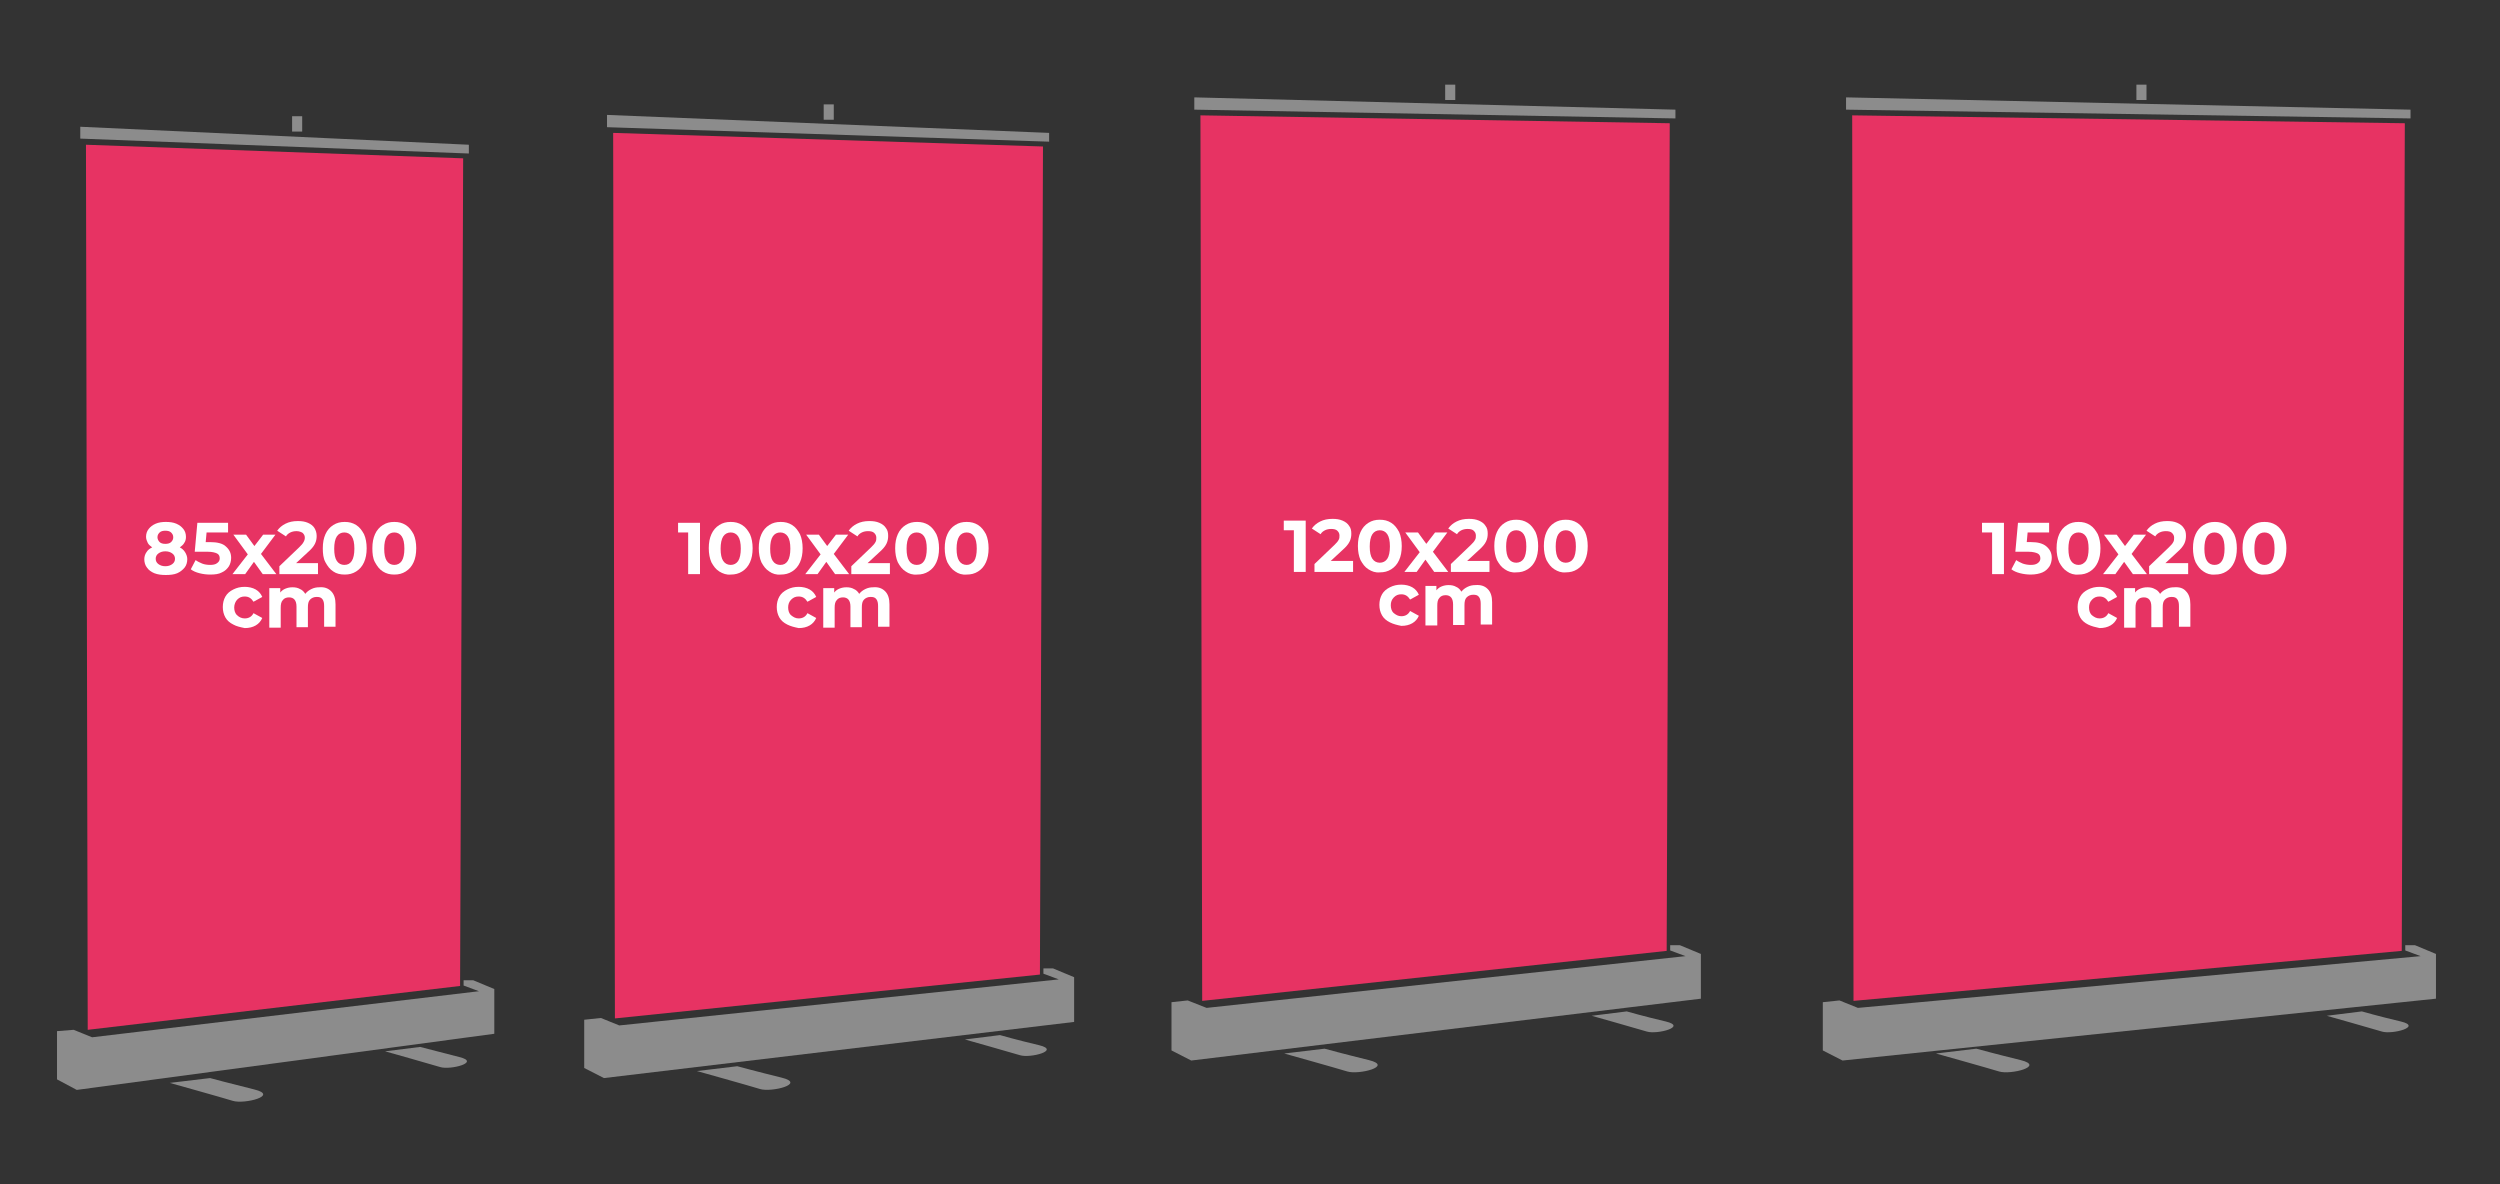 <?xml version="1.0" encoding="utf-8"?>
<!-- Generator: Adobe Illustrator 28.0.0, SVG Export Plug-In . SVG Version: 6.00 Build 0)  -->
<svg version="1.1" id="Capa_1" xmlns="http://www.w3.org/2000/svg" xmlns:xlink="http://www.w3.org/1999/xlink" x="0px" y="0px"
	 viewBox="0 0 570 270" style="enable-background:new 0 0 570 270;" xml:space="preserve">
<rect x="0" y="0" width="570" height="270" fill="#333333" stroke="none"/>
<style type="text/css">
	.st0{fill:#8C8C8C;}
	.st1{fill:#E73363;}
	.st2{fill:#FFFFFF;}
</style>
<polygon id="XMLID_1231_" class="st0" points="270.8,228.1 275.1,229.8 384.3,218 380.8,216.7 380.8,215.5 383,215.5 387.8,217.5 
	387.8,227.7 271.6,241.8 267.1,239.5 267.1,228.5 "/>
<path id="XMLID_1225_" class="st0" d="M370.9,230.6l-8,1c0,0,10.3,2.9,12.6,3.6c2.3,0.7,9.3-1.1,4.3-2.3
	C374.7,231.7,370.9,230.6,370.9,230.6z"/>
<path id="XMLID_1233_" class="st0" d="M302,239.1l-9.2,1.1c0,0,11.8,3.3,14.4,4.1s10.6-1.2,4.9-2.6C306.4,240.3,302,239.1,302,239.1
	z"/>
<polygon id="XMLID_1232_" class="st1" points="274.1,228.2 380,216.8 380.7,28.1 273.7,26.3 "/>
<polygon id="XMLID_1234_" class="st0" points="382,27 272.3,25 272.3,22.2 382,25 "/>
<rect id="XMLID_1235_" x="329.5" y="19.3" class="st0" width="2.3" height="3.5"/>
<polygon id="XMLID_00000061445152547427694850000001510054801460022146_" class="st0" points="419.4,228.1 423.6,229.8 551.9,218 
	548.4,216.7 548.4,215.5 550.6,215.5 555.4,217.5 555.4,227.7 420.1,241.8 415.6,239.5 415.6,228.5 "/>
<path id="XMLID_00000001639549504883002570000004333422269305339046_" class="st0" d="M538.5,230.6l-8,1c0,0,10.3,2.9,12.6,3.6
	s9.3-1.1,4.3-2.3C542.3,231.7,538.5,230.6,538.5,230.6z"/>
<path id="XMLID_00000180336413727220357240000016795911129869933696_" class="st0" d="M450.6,239.1l-9.2,1.1c0,0,11.8,3.3,14.4,4.1
	c2.6,0.8,10.6-1.2,4.9-2.6C455,240.3,450.6,239.1,450.6,239.1z"/>
<polygon id="XMLID_00000106140880554896754960000000071422306639435952_" class="st1" points="422.6,228.2 547.6,216.8 548.3,28.1 
	422.3,26.3 "/>
<polygon id="XMLID_00000107589739905583523890000010461133131582812557_" class="st0" points="549.6,27 420.9,25 420.9,22.2 
	549.6,25 "/>
<rect id="XMLID_00000085948823760190676070000017073017925316585088_" x="487.1" y="19.3" class="st0" width="2.3" height="3.5"/>
<g id="XMLID_1255_">
	<g>
		<g id="XMLID_00000135686269678549049800000010531195546005647787_">
			<polygon class="st0" points="137,232.1 141.2,233.8 241.4,223.3 237.9,222 237.9,220.8 240.1,220.8 244.9,222.8 244.9,233 
				137.7,245.8 133.2,243.5 133.2,232.5 			"/>
		</g>
		<path id="XMLID_00000065052553673798646190000012681841422631294396_" class="st0" d="M228,236l-8,1c0,0,10.3,2.9,12.6,3.6
			c2.3,0.7,9.3-1.1,4.3-2.3C231.8,237.1,228,236,228,236z"/>
		<path id="XMLID_00000116914670103778649470000005338970304788886146_" class="st0" d="M168.1,243.1l-9.2,1.1
			c0,0,11.8,3.3,14.4,4.1c2.6,0.8,10.6-1.2,4.9-2.6C172.5,244.3,168.1,243.1,168.1,243.1z"/>
		<polygon id="XMLID_00000073712738625900874050000016028336984353764485_" class="st1" points="140.2,232.2 237.1,222.2 
			237.8,33.4 139.8,30.3 		"/>
		<polygon id="XMLID_00000083048727174497863690000000580371324065268612_" class="st0" points="239.2,32.3 138.4,29 138.4,26.2 
			239.2,30.3 		"/>
		<rect id="XMLID_00000125587186196480245900000004707770136906937535_" x="187.8" y="23.8" class="st0" width="2.3" height="3.5"/>
	</g>
</g>
<g id="XMLID_1236_">
	<g>
		<g id="XMLID_00000049192022252356711530000012261259306509956767_">
			<polygon class="st0" points="16.8,234.8 21,236.5 109.2,226 105.7,224.7 105.7,223.5 107.9,223.5 112.7,225.5 112.7,235.7 
				17.5,248.5 13,246.1 13,235.1 			"/>
		</g>
		<path id="XMLID_00000145765066803680742590000015354113932693198746_" class="st0" d="M95.8,238.7l-8,1c0,0,10.3,2.9,12.6,3.6
			s9.3-1.1,4.3-2.3C99.6,239.7,95.8,238.7,95.8,238.7z"/>
		<path id="XMLID_00000023987152203996166160000012023486177006917544_" class="st0" d="M47.9,245.8l-9.2,1.1c0,0,11.8,3.3,14.4,4.1
			c2.6,0.8,10.6-1.2,4.9-2.6S47.9,245.8,47.9,245.8z"/>
		<polygon id="XMLID_00000048494530154951406820000012166424977358819720_" class="st1" points="20,234.8 104.9,224.8 105.6,36.1 
			19.6,33 		"/>
		<polygon id="XMLID_00000091737928322256954940000001272723027298297514_" class="st0" points="106.9,35 18.3,31.6 18.3,28.9 
			106.9,33 		"/>
		<rect id="XMLID_00000145775741080287123740000011556613497319070341_" x="66.6" y="26.5" class="st0" width="2.3" height="3.5"/>
	</g>
</g>
<g>
	<path class="st2" d="M42.2,125.9c0.3,0.5,0.5,1,0.5,1.6c0,0.7-0.2,1.4-0.6,1.9c-0.4,0.5-1,1-1.7,1.3s-1.6,0.4-2.6,0.4
		c-1,0-1.8-0.1-2.6-0.4c-0.7-0.3-1.3-0.7-1.7-1.3c-0.4-0.5-0.6-1.2-0.6-1.9c0-0.6,0.2-1.2,0.5-1.6c0.3-0.5,0.7-0.8,1.3-1.1
		c-0.4-0.3-0.8-0.6-1-1s-0.4-0.9-0.4-1.4c0-0.7,0.2-1.3,0.6-1.8c0.4-0.5,0.9-0.9,1.6-1.2c0.7-0.3,1.5-0.4,2.3-0.4
		c0.9,0,1.7,0.1,2.4,0.4c0.7,0.3,1.2,0.7,1.6,1.2c0.4,0.5,0.6,1.1,0.6,1.8c0,0.5-0.1,1-0.4,1.4c-0.2,0.4-0.6,0.7-1,1
		C41.4,125,41.9,125.4,42.2,125.9z M39.3,128.6c0.4-0.3,0.6-0.7,0.6-1.2s-0.2-0.9-0.6-1.2s-0.9-0.5-1.6-0.5c-0.7,0-1.2,0.2-1.6,0.5
		c-0.4,0.3-0.6,0.7-0.6,1.2c0,0.5,0.2,0.9,0.6,1.2c0.4,0.3,0.9,0.5,1.6,0.5C38.4,129.1,38.9,128.9,39.3,128.6z M36.4,121.4
		c-0.3,0.3-0.5,0.6-0.5,1.1c0,0.4,0.2,0.8,0.5,1.1s0.8,0.4,1.3,0.4s1-0.1,1.3-0.4s0.5-0.6,0.5-1.1c0-0.5-0.2-0.8-0.5-1.1
		c-0.3-0.3-0.8-0.4-1.3-0.4C37.2,121,36.7,121.1,36.4,121.4z"/>
	<path class="st2" d="M51.5,124.6c0.8,0.7,1.2,1.5,1.2,2.6c0,0.7-0.2,1.4-0.5,1.9c-0.4,0.6-0.9,1.1-1.6,1.4
		c-0.7,0.4-1.6,0.5-2.7,0.5c-0.8,0-1.6-0.1-2.4-0.3c-0.8-0.2-1.5-0.5-2-0.9l1.1-2.1c0.4,0.3,1,0.6,1.5,0.8s1.2,0.3,1.8,0.3
		c0.7,0,1.2-0.1,1.6-0.4c0.4-0.3,0.6-0.6,0.6-1.1c0-0.5-0.2-0.9-0.6-1.1s-1.1-0.4-2.1-0.4h-3l0.6-6.6H52v2.2h-4.9l-0.2,2.2h1
		C49.5,123.6,50.8,123.9,51.5,124.6z"/>
	<path class="st2" d="M59.9,130.9l-2-2.8l-2,2.8H53l3.5-4.5l-3.3-4.5h2.9l1.9,2.6l2-2.6h2.8l-3.3,4.4l3.5,4.6H59.9z"/>
	<path class="st2" d="M72.5,128.7v2.2h-8.8v-1.8l4.5-4.3c0.5-0.5,0.8-0.8,1-1.2c0.2-0.3,0.3-0.7,0.3-1c0-0.5-0.2-0.8-0.5-1.1
		c-0.3-0.2-0.8-0.4-1.4-0.4c-0.5,0-1,0.1-1.4,0.3c-0.4,0.2-0.8,0.5-1,0.9l-2-1.3c0.5-0.7,1.1-1.2,1.9-1.6c0.8-0.4,1.7-0.6,2.8-0.6
		c0.9,0,1.6,0.1,2.3,0.4c0.7,0.3,1.2,0.7,1.5,1.2s0.5,1.1,0.5,1.8c0,0.6-0.1,1.2-0.4,1.8s-0.8,1.2-1.6,1.9l-2.7,2.5H72.5z"/>
	<path class="st2" d="M76,130.3c-0.8-0.5-1.3-1.2-1.8-2.1s-0.6-2-0.6-3.2c0-1.3,0.2-2.3,0.6-3.2s1-1.6,1.8-2.1s1.6-0.7,2.6-0.7
		s1.8,0.2,2.6,0.7c0.8,0.5,1.3,1.2,1.8,2.1c0.4,0.9,0.6,2,0.6,3.2c0,1.3-0.2,2.3-0.6,3.2c-0.4,0.9-1,1.6-1.8,2.1
		c-0.8,0.5-1.6,0.7-2.6,0.7S76.7,130.8,76,130.3z M80.2,127.9c0.4-0.6,0.6-1.6,0.6-2.8c0-1.3-0.2-2.2-0.6-2.8
		c-0.4-0.6-1-0.9-1.7-0.9c-0.7,0-1.3,0.3-1.7,0.9c-0.4,0.6-0.6,1.6-0.6,2.8c0,1.3,0.2,2.2,0.6,2.8c0.4,0.6,1,0.9,1.7,0.9
		C79.3,128.8,79.8,128.5,80.2,127.9z"/>
	<path class="st2" d="M87.3,130.3c-0.8-0.5-1.3-1.2-1.8-2.1s-0.6-2-0.6-3.2c0-1.3,0.2-2.3,0.6-3.2s1-1.6,1.8-2.1s1.6-0.7,2.6-0.7
		s1.8,0.2,2.6,0.7c0.8,0.5,1.3,1.2,1.8,2.1c0.4,0.9,0.6,2,0.6,3.2c0,1.3-0.2,2.3-0.6,3.2c-0.4,0.9-1,1.6-1.8,2.1
		c-0.8,0.5-1.6,0.7-2.6,0.7S88.1,130.8,87.3,130.3z M91.6,127.9c0.4-0.6,0.6-1.6,0.6-2.8c0-1.3-0.2-2.2-0.6-2.8
		c-0.4-0.6-1-0.9-1.7-0.9c-0.7,0-1.3,0.3-1.7,0.9c-0.4,0.6-0.6,1.6-0.6,2.8c0,1.3,0.2,2.2,0.6,2.8c0.4,0.6,1,0.9,1.7,0.9
		C90.6,128.8,91.2,128.5,91.6,127.9z"/>
	<path class="st2" d="M53.2,142.4c-0.8-0.4-1.4-0.9-1.8-1.6c-0.4-0.7-0.6-1.5-0.6-2.4s0.2-1.7,0.6-2.4c0.4-0.7,1-1.2,1.8-1.6
		c0.8-0.4,1.6-0.6,2.6-0.6c0.9,0,1.8,0.2,2.5,0.6c0.7,0.4,1.2,1,1.5,1.7l-2,1.1c-0.5-0.8-1.1-1.2-2-1.2c-0.7,0-1.2,0.2-1.7,0.7
		c-0.4,0.4-0.7,1.1-0.7,1.8s0.2,1.4,0.7,1.8c0.4,0.4,1,0.7,1.7,0.7c0.9,0,1.6-0.4,2-1.2l2,1.1c-0.3,0.7-0.8,1.3-1.5,1.7
		c-0.7,0.4-1.5,0.6-2.5,0.6C54.8,143,53.9,142.8,53.2,142.4z"/>
	<path class="st2" d="M75.5,134.8c0.7,0.7,1,1.7,1,3v5.1h-2.6v-4.7c0-0.7-0.1-1.2-0.4-1.6c-0.3-0.4-0.7-0.5-1.3-0.5
		c-0.6,0-1.1,0.2-1.5,0.6c-0.4,0.4-0.5,1-0.5,1.8v4.5h-2.6v-4.7c0-1.4-0.6-2.1-1.7-2.1c-0.6,0-1.1,0.2-1.4,0.6
		c-0.4,0.4-0.5,1-0.5,1.8v4.5h-2.6v-9h2.5v1c0.3-0.4,0.7-0.7,1.2-0.9c0.5-0.2,1-0.3,1.6-0.3c0.6,0,1.2,0.1,1.7,0.4
		c0.5,0.2,0.9,0.6,1.2,1.1c0.4-0.5,0.8-0.8,1.4-1.1c0.6-0.3,1.2-0.4,1.8-0.4C73.9,133.8,74.8,134.1,75.5,134.8z"/>
</g>
<g>
	<path class="st2" d="M159.6,119.2v11.7h-2.7v-9.5h-2.3v-2.2H159.6z"/>
	<path class="st2" d="M164,130.3c-0.8-0.5-1.3-1.2-1.8-2.1c-0.4-0.9-0.6-2-0.6-3.2c0-1.3,0.2-2.3,0.6-3.2c0.4-0.9,1-1.6,1.8-2.1
		s1.6-0.7,2.6-0.7c1,0,1.8,0.2,2.6,0.7s1.3,1.2,1.8,2.1c0.4,0.9,0.6,2,0.6,3.2c0,1.3-0.2,2.3-0.6,3.2c-0.4,0.9-1,1.6-1.8,2.1
		s-1.6,0.7-2.6,0.7C165.7,131.1,164.8,130.8,164,130.3z M168.3,127.9c0.4-0.6,0.6-1.6,0.6-2.8c0-1.3-0.2-2.2-0.6-2.8
		c-0.4-0.6-1-0.9-1.7-0.9c-0.7,0-1.3,0.3-1.7,0.9c-0.4,0.6-0.6,1.6-0.6,2.8c0,1.3,0.2,2.2,0.6,2.8c0.4,0.6,1,0.9,1.7,0.9
		C167.3,128.8,167.9,128.5,168.3,127.9z"/>
	<path class="st2" d="M175.4,130.3c-0.8-0.5-1.3-1.2-1.8-2.1c-0.4-0.9-0.6-2-0.6-3.2c0-1.3,0.2-2.3,0.6-3.2c0.4-0.9,1-1.6,1.8-2.1
		s1.6-0.7,2.6-0.7c1,0,1.8,0.2,2.6,0.7s1.3,1.2,1.8,2.1c0.4,0.9,0.6,2,0.6,3.2c0,1.3-0.2,2.3-0.6,3.2c-0.4,0.9-1,1.6-1.8,2.1
		s-1.6,0.7-2.6,0.7C177,131.1,176.1,130.8,175.4,130.3z M179.6,127.9c0.4-0.6,0.6-1.6,0.6-2.8c0-1.3-0.2-2.2-0.6-2.8
		c-0.4-0.6-1-0.9-1.7-0.9c-0.7,0-1.3,0.3-1.7,0.9c-0.4,0.6-0.6,1.6-0.6,2.8c0,1.3,0.2,2.2,0.6,2.8c0.4,0.6,1,0.9,1.7,0.9
		C178.7,128.8,179.2,128.5,179.6,127.9z"/>
	<path class="st2" d="M190.4,130.9l-2-2.8l-2,2.8h-2.8l3.5-4.5l-3.3-4.5h2.9l1.9,2.6l2-2.6h2.8l-3.3,4.4l3.5,4.6H190.4z"/>
	<path class="st2" d="M202.9,128.7v2.2h-8.8v-1.8l4.5-4.3c0.5-0.5,0.8-0.8,1-1.2c0.2-0.3,0.2-0.7,0.2-1c0-0.5-0.2-0.8-0.5-1.1
		s-0.8-0.4-1.4-0.4c-0.5,0-1,0.1-1.4,0.3c-0.4,0.2-0.8,0.5-1,0.9l-2-1.3c0.5-0.7,1.1-1.2,1.9-1.6c0.8-0.4,1.7-0.6,2.8-0.6
		c0.9,0,1.6,0.1,2.3,0.4c0.7,0.3,1.2,0.7,1.5,1.2c0.4,0.5,0.5,1.1,0.5,1.8c0,0.6-0.1,1.2-0.4,1.8c-0.3,0.6-0.8,1.2-1.6,1.9l-2.7,2.5
		H202.9z"/>
	<path class="st2" d="M206.5,130.3c-0.8-0.5-1.3-1.2-1.8-2.1c-0.4-0.9-0.6-2-0.6-3.2c0-1.3,0.2-2.3,0.6-3.2c0.4-0.9,1-1.6,1.8-2.1
		s1.6-0.7,2.6-0.7c1,0,1.8,0.2,2.6,0.7s1.3,1.2,1.8,2.1c0.4,0.9,0.6,2,0.6,3.2c0,1.3-0.2,2.3-0.6,3.2c-0.4,0.9-1,1.6-1.8,2.1
		s-1.6,0.7-2.6,0.7C208.1,131.1,207.2,130.8,206.5,130.3z M210.7,127.9c0.4-0.6,0.6-1.6,0.6-2.8c0-1.3-0.2-2.2-0.6-2.8
		c-0.4-0.6-1-0.9-1.7-0.9c-0.7,0-1.3,0.3-1.7,0.9c-0.4,0.6-0.6,1.6-0.6,2.8c0,1.3,0.2,2.2,0.6,2.8c0.4,0.6,1,0.9,1.7,0.9
		C209.8,128.8,210.3,128.5,210.7,127.9z"/>
	<path class="st2" d="M217.8,130.3c-0.8-0.5-1.3-1.2-1.8-2.1c-0.4-0.9-0.6-2-0.6-3.2c0-1.3,0.2-2.3,0.6-3.2c0.4-0.9,1-1.6,1.8-2.1
		s1.6-0.7,2.6-0.7c1,0,1.8,0.2,2.6,0.7s1.3,1.2,1.8,2.1c0.4,0.9,0.6,2,0.6,3.2c0,1.3-0.2,2.3-0.6,3.2c-0.4,0.9-1,1.6-1.8,2.1
		s-1.6,0.7-2.6,0.7C219.4,131.1,218.5,130.8,217.8,130.3z M222.1,127.9c0.4-0.6,0.6-1.6,0.6-2.8c0-1.3-0.2-2.2-0.6-2.8
		c-0.4-0.6-1-0.9-1.7-0.9c-0.7,0-1.3,0.3-1.7,0.9c-0.4,0.6-0.6,1.6-0.6,2.8c0,1.3,0.2,2.2,0.6,2.8c0.4,0.6,1,0.9,1.7,0.9
		C221.1,128.8,221.6,128.5,222.1,127.9z"/>
	<path class="st2" d="M179.5,142.4c-0.8-0.4-1.4-0.9-1.8-1.6s-0.6-1.5-0.6-2.4s0.2-1.7,0.6-2.4s1-1.2,1.8-1.6
		c0.8-0.4,1.6-0.6,2.6-0.6c0.9,0,1.8,0.2,2.5,0.6c0.7,0.4,1.2,1,1.5,1.7l-2,1.1c-0.5-0.8-1.1-1.2-2-1.2c-0.7,0-1.2,0.2-1.7,0.7
		s-0.7,1.1-0.7,1.8s0.2,1.4,0.7,1.8s1,0.7,1.7,0.7c0.9,0,1.6-0.4,2-1.2l2,1.1c-0.3,0.7-0.8,1.3-1.5,1.7c-0.7,0.4-1.5,0.6-2.5,0.6
		C181.1,143,180.3,142.8,179.5,142.4z"/>
	<path class="st2" d="M201.8,134.8c0.7,0.7,1,1.7,1,3v5.1h-2.6v-4.7c0-0.7-0.1-1.2-0.4-1.6s-0.7-0.5-1.3-0.5c-0.6,0-1.1,0.2-1.5,0.6
		c-0.4,0.4-0.5,1-0.5,1.8v4.5h-2.6v-4.7c0-1.4-0.6-2.1-1.7-2.1c-0.6,0-1.1,0.2-1.4,0.6c-0.4,0.4-0.5,1-0.5,1.8v4.5h-2.6v-9h2.5v1
		c0.3-0.4,0.7-0.7,1.2-0.9s1-0.3,1.6-0.3c0.6,0,1.2,0.1,1.7,0.4c0.5,0.2,0.9,0.6,1.2,1.1c0.4-0.5,0.8-0.8,1.4-1.1
		c0.6-0.3,1.2-0.4,1.8-0.4C200.2,133.8,201.1,134.1,201.8,134.8z"/>
</g>
<g>
	<path class="st2" d="M297.7,118.7v11.7H295v-9.5h-2.3v-2.2H297.7z"/>
	<path class="st2" d="M308.5,128.2v2.2h-8.8v-1.8l4.5-4.3c0.5-0.5,0.8-0.8,1-1.2c0.2-0.3,0.2-0.7,0.2-1c0-0.5-0.2-0.8-0.5-1.1
		s-0.8-0.4-1.4-0.4c-0.5,0-1,0.1-1.4,0.3c-0.4,0.2-0.8,0.5-1,0.9l-2-1.3c0.5-0.7,1.1-1.2,1.9-1.6c0.8-0.4,1.7-0.6,2.8-0.6
		c0.9,0,1.6,0.1,2.3,0.4c0.7,0.3,1.2,0.7,1.5,1.2c0.4,0.5,0.5,1.1,0.5,1.8c0,0.6-0.1,1.2-0.4,1.8c-0.3,0.6-0.8,1.2-1.6,1.9l-2.7,2.5
		H308.5z"/>
	<path class="st2" d="M312,129.8c-0.8-0.5-1.3-1.2-1.8-2.1c-0.4-0.9-0.6-2-0.6-3.2c0-1.3,0.2-2.3,0.6-3.2c0.4-0.9,1-1.6,1.8-2.1
		s1.6-0.7,2.6-0.7c1,0,1.8,0.2,2.6,0.7s1.3,1.2,1.8,2.1c0.4,0.9,0.6,2,0.6,3.2c0,1.3-0.2,2.3-0.6,3.2c-0.4,0.9-1,1.6-1.8,2.1
		s-1.6,0.7-2.6,0.7C313.6,130.6,312.8,130.3,312,129.8z M316.3,127.4c0.4-0.6,0.6-1.6,0.6-2.8c0-1.3-0.2-2.2-0.6-2.8
		c-0.4-0.6-1-0.9-1.7-0.9c-0.7,0-1.3,0.3-1.7,0.9c-0.4,0.6-0.6,1.6-0.6,2.8c0,1.3,0.2,2.2,0.6,2.8c0.4,0.6,1,0.9,1.7,0.9
		C315.3,128.3,315.9,128,316.3,127.4z"/>
	<path class="st2" d="M327,130.4l-2-2.8l-2,2.8h-2.8l3.5-4.5l-3.3-4.5h2.9l1.9,2.6l2-2.6h2.8l-3.3,4.4l3.5,4.6H327z"/>
	<path class="st2" d="M339.6,128.2v2.2h-8.8v-1.8l4.5-4.3c0.5-0.5,0.8-0.8,1-1.2c0.2-0.3,0.2-0.7,0.2-1c0-0.5-0.2-0.8-0.5-1.1
		s-0.8-0.4-1.4-0.4c-0.5,0-1,0.1-1.4,0.3c-0.4,0.2-0.8,0.5-1,0.9l-2-1.3c0.5-0.7,1.1-1.2,1.9-1.6c0.8-0.4,1.7-0.6,2.8-0.6
		c0.9,0,1.6,0.1,2.3,0.4c0.7,0.3,1.2,0.7,1.5,1.2c0.4,0.5,0.5,1.1,0.5,1.8c0,0.6-0.1,1.2-0.4,1.8c-0.3,0.6-0.8,1.2-1.6,1.9l-2.7,2.5
		H339.6z"/>
	<path class="st2" d="M343.1,129.8c-0.8-0.5-1.3-1.2-1.8-2.1c-0.4-0.9-0.6-2-0.6-3.2c0-1.3,0.2-2.3,0.6-3.2c0.4-0.9,1-1.6,1.8-2.1
		s1.6-0.7,2.6-0.7c1,0,1.8,0.2,2.6,0.7s1.3,1.2,1.8,2.1c0.4,0.9,0.6,2,0.6,3.2c0,1.3-0.2,2.3-0.6,3.2c-0.4,0.9-1,1.6-1.8,2.1
		s-1.6,0.7-2.6,0.7C344.7,130.6,343.8,130.3,343.1,129.8z M347.4,127.4c0.4-0.6,0.6-1.6,0.6-2.8c0-1.3-0.2-2.2-0.6-2.8
		c-0.4-0.6-1-0.9-1.7-0.9c-0.7,0-1.3,0.3-1.7,0.9c-0.4,0.6-0.6,1.6-0.6,2.8c0,1.3,0.2,2.2,0.6,2.8c0.4,0.6,1,0.9,1.7,0.9
		C346.4,128.3,347,128,347.4,127.4z"/>
	<path class="st2" d="M354.4,129.8c-0.8-0.5-1.3-1.2-1.8-2.1c-0.4-0.9-0.6-2-0.6-3.2c0-1.3,0.2-2.3,0.6-3.2c0.4-0.9,1-1.6,1.8-2.1
		s1.6-0.7,2.6-0.7c1,0,1.8,0.2,2.6,0.7s1.3,1.2,1.8,2.1c0.4,0.9,0.6,2,0.6,3.2c0,1.3-0.2,2.3-0.6,3.2c-0.4,0.9-1,1.6-1.8,2.1
		s-1.6,0.7-2.6,0.7C356,130.6,355.2,130.3,354.4,129.8z M358.7,127.4c0.4-0.6,0.6-1.6,0.6-2.8c0-1.3-0.2-2.2-0.6-2.8
		c-0.4-0.6-1-0.9-1.7-0.9c-0.7,0-1.3,0.3-1.7,0.9c-0.4,0.6-0.6,1.6-0.6,2.8c0,1.3,0.2,2.2,0.6,2.8c0.4,0.6,1,0.9,1.7,0.9
		C357.7,128.3,358.3,128,358.7,127.4z"/>
	<path class="st2" d="M316.9,141.9c-0.8-0.4-1.4-0.9-1.8-1.6s-0.6-1.5-0.6-2.4s0.2-1.7,0.6-2.4s1-1.2,1.8-1.6
		c0.8-0.4,1.6-0.6,2.6-0.6c0.9,0,1.8,0.2,2.5,0.6c0.7,0.4,1.2,1,1.5,1.7l-2,1.1c-0.5-0.8-1.1-1.2-2-1.2c-0.7,0-1.2,0.2-1.7,0.7
		s-0.7,1.1-0.7,1.8s0.2,1.4,0.7,1.8s1,0.7,1.7,0.7c0.9,0,1.6-0.4,2-1.2l2,1.1c-0.3,0.7-0.8,1.3-1.5,1.7c-0.7,0.4-1.5,0.6-2.5,0.6
		C318.5,142.5,317.7,142.3,316.9,141.9z"/>
	<path class="st2" d="M339.2,134.3c0.7,0.7,1,1.7,1,3v5.1h-2.6v-4.7c0-0.7-0.1-1.2-0.4-1.6s-0.7-0.5-1.3-0.5c-0.6,0-1.1,0.2-1.5,0.6
		c-0.4,0.4-0.5,1-0.5,1.8v4.5h-2.6v-4.7c0-1.4-0.6-2.1-1.7-2.1c-0.6,0-1.1,0.2-1.4,0.6c-0.4,0.4-0.5,1-0.5,1.8v4.5H325v-9h2.5v1
		c0.3-0.4,0.7-0.7,1.2-0.9s1-0.3,1.6-0.3c0.6,0,1.2,0.1,1.7,0.4c0.5,0.2,0.9,0.6,1.2,1.1c0.4-0.5,0.8-0.8,1.4-1.1
		c0.6-0.3,1.2-0.4,1.8-0.4C337.6,133.3,338.5,133.6,339.2,134.3z"/>
</g>
<g>
	<path class="st2" d="M456.9,119.2v11.7h-2.7v-9.5h-2.3v-2.2H456.9z"/>
	<path class="st2" d="M466.6,124.6c0.8,0.7,1.2,1.5,1.2,2.6c0,0.7-0.2,1.4-0.5,1.9c-0.4,0.6-0.9,1.1-1.6,1.4s-1.6,0.5-2.7,0.5
		c-0.8,0-1.6-0.1-2.4-0.3c-0.8-0.2-1.5-0.5-2-0.9l1.1-2.1c0.4,0.3,1,0.6,1.5,0.8c0.6,0.2,1.2,0.3,1.8,0.3c0.7,0,1.2-0.1,1.6-0.4
		c0.4-0.3,0.6-0.6,0.6-1.1c0-0.5-0.2-0.9-0.6-1.1s-1.1-0.4-2.1-0.4h-3l0.6-6.6h7.1v2.2h-4.9l-0.2,2.2h1
		C464.6,123.6,465.8,123.9,466.6,124.6z"/>
	<path class="st2" d="M471.3,130.3c-0.8-0.5-1.3-1.2-1.8-2.1c-0.4-0.9-0.6-2-0.6-3.2c0-1.3,0.2-2.3,0.6-3.2c0.4-0.9,1-1.6,1.8-2.1
		s1.6-0.7,2.6-0.7c1,0,1.8,0.2,2.6,0.7s1.3,1.2,1.8,2.1c0.4,0.9,0.6,2,0.6,3.2c0,1.3-0.2,2.3-0.6,3.2c-0.4,0.9-1,1.6-1.8,2.1
		s-1.6,0.7-2.6,0.7C472.9,131.1,472,130.8,471.3,130.3z M475.6,127.9c0.4-0.6,0.6-1.6,0.6-2.8c0-1.3-0.2-2.2-0.6-2.8
		c-0.4-0.6-1-0.9-1.7-0.9c-0.7,0-1.3,0.3-1.7,0.9c-0.4,0.6-0.6,1.6-0.6,2.8c0,1.3,0.2,2.2,0.6,2.8c0.4,0.6,1,0.9,1.7,0.9
		C474.6,128.8,475.1,128.5,475.6,127.9z"/>
	<path class="st2" d="M486.3,130.9l-2-2.8l-2,2.8h-2.8l3.5-4.5l-3.3-4.5h2.9l1.9,2.6l2-2.6h2.8l-3.3,4.4l3.5,4.6H486.3z"/>
	<path class="st2" d="M498.9,128.7v2.2H490v-1.8l4.5-4.3c0.5-0.5,0.8-0.8,1-1.2c0.2-0.3,0.2-0.7,0.2-1c0-0.5-0.2-0.8-0.5-1.1
		s-0.8-0.4-1.4-0.4c-0.5,0-1,0.1-1.4,0.3c-0.4,0.2-0.8,0.5-1,0.9l-2-1.3c0.5-0.7,1.1-1.2,1.9-1.6c0.8-0.4,1.7-0.6,2.8-0.6
		c0.9,0,1.6,0.1,2.3,0.4c0.7,0.3,1.2,0.7,1.5,1.2c0.4,0.5,0.5,1.1,0.5,1.8c0,0.6-0.1,1.2-0.4,1.8c-0.3,0.6-0.8,1.2-1.6,1.9l-2.7,2.5
		H498.9z"/>
	<path class="st2" d="M502.4,130.3c-0.8-0.5-1.3-1.2-1.8-2.1c-0.4-0.9-0.6-2-0.6-3.2c0-1.3,0.2-2.3,0.6-3.2c0.4-0.9,1-1.6,1.8-2.1
		s1.6-0.7,2.6-0.7c1,0,1.8,0.2,2.6,0.7s1.3,1.2,1.8,2.1c0.4,0.9,0.6,2,0.6,3.2c0,1.3-0.2,2.3-0.6,3.2c-0.4,0.9-1,1.6-1.8,2.1
		s-1.6,0.7-2.6,0.7C504,131.1,503.1,130.8,502.4,130.3z M506.6,127.9c0.4-0.6,0.6-1.6,0.6-2.8c0-1.3-0.2-2.2-0.6-2.8
		c-0.4-0.6-1-0.9-1.7-0.9c-0.7,0-1.3,0.3-1.7,0.9c-0.4,0.6-0.6,1.6-0.6,2.8c0,1.3,0.2,2.2,0.6,2.8c0.4,0.6,1,0.9,1.7,0.9
		C505.7,128.8,506.2,128.5,506.6,127.9z"/>
	<path class="st2" d="M513.7,130.3c-0.8-0.5-1.3-1.2-1.8-2.1c-0.4-0.9-0.6-2-0.6-3.2c0-1.3,0.2-2.3,0.6-3.2c0.4-0.9,1-1.6,1.8-2.1
		s1.6-0.7,2.6-0.7c1,0,1.8,0.2,2.6,0.7s1.3,1.2,1.8,2.1c0.4,0.9,0.6,2,0.6,3.2c0,1.3-0.2,2.3-0.6,3.2c-0.4,0.9-1,1.6-1.8,2.1
		s-1.6,0.7-2.6,0.7C515.3,131.1,514.5,130.8,513.7,130.3z M518,127.9c0.4-0.6,0.6-1.6,0.6-2.8c0-1.3-0.2-2.2-0.6-2.8
		c-0.4-0.6-1-0.9-1.7-0.9c-0.7,0-1.3,0.3-1.7,0.9c-0.4,0.6-0.6,1.6-0.6,2.8c0,1.3,0.2,2.2,0.6,2.8c0.4,0.6,1,0.9,1.7,0.9
		C517,128.8,517.6,128.5,518,127.9z"/>
	<path class="st2" d="M476.1,142.4c-0.8-0.4-1.4-0.9-1.8-1.6s-0.6-1.5-0.6-2.4s0.2-1.7,0.6-2.4s1-1.2,1.8-1.6
		c0.8-0.4,1.6-0.6,2.6-0.6c0.9,0,1.8,0.2,2.5,0.6c0.7,0.4,1.2,1,1.5,1.7l-2,1.1c-0.5-0.8-1.1-1.2-2-1.2c-0.7,0-1.2,0.2-1.7,0.7
		s-0.7,1.1-0.7,1.8s0.2,1.4,0.7,1.8s1,0.7,1.7,0.7c0.9,0,1.6-0.4,2-1.2l2,1.1c-0.3,0.7-0.8,1.3-1.5,1.7c-0.7,0.4-1.5,0.6-2.5,0.6
		C477.8,143,476.9,142.8,476.1,142.4z"/>
	<path class="st2" d="M498.4,134.8c0.7,0.7,1,1.7,1,3v5.1h-2.6v-4.7c0-0.7-0.1-1.2-0.4-1.6s-0.7-0.5-1.3-0.5c-0.6,0-1.1,0.2-1.5,0.6
		c-0.4,0.4-0.5,1-0.5,1.8v4.5h-2.6v-4.7c0-1.4-0.6-2.1-1.7-2.1c-0.6,0-1.1,0.2-1.4,0.6c-0.4,0.4-0.5,1-0.5,1.8v4.5h-2.6v-9h2.5v1
		c0.3-0.4,0.7-0.7,1.2-0.9s1-0.3,1.6-0.3c0.6,0,1.2,0.1,1.7,0.4c0.5,0.2,0.9,0.6,1.2,1.1c0.4-0.5,0.8-0.8,1.4-1.1
		c0.6-0.3,1.2-0.4,1.8-0.4C496.9,133.8,497.8,134.1,498.4,134.8z"/>
</g>
</svg>
